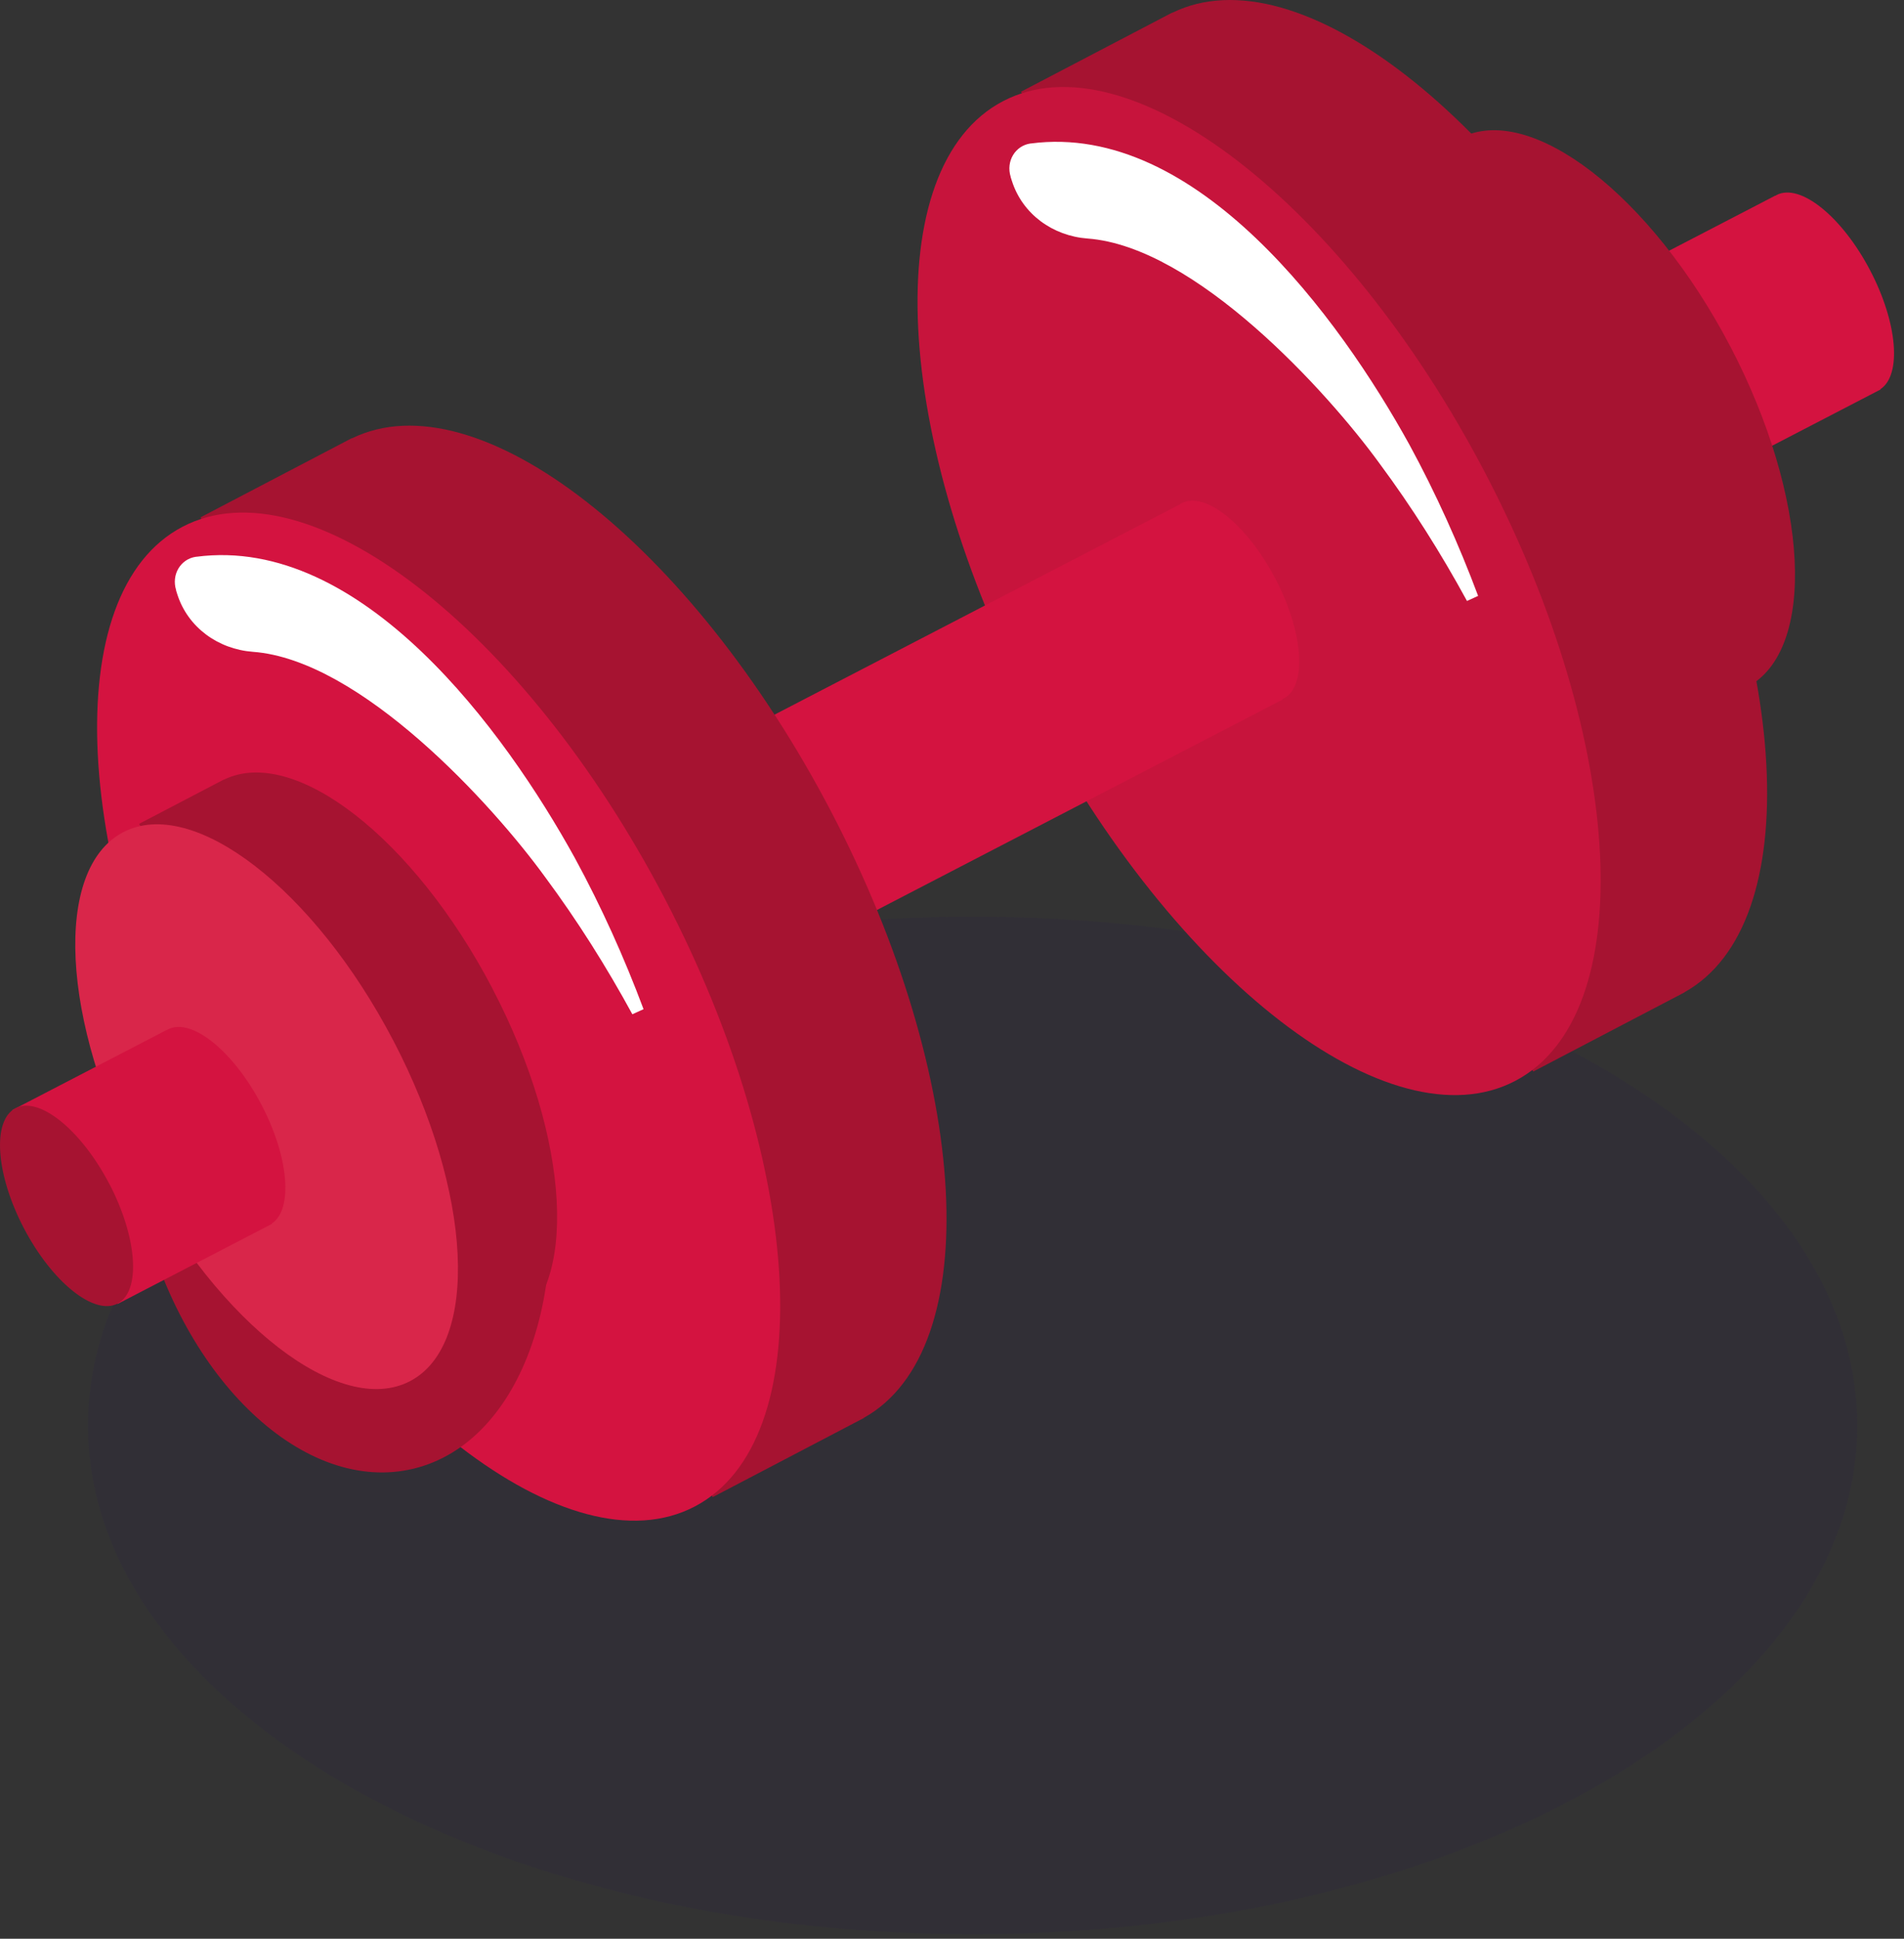 <svg xmlns="http://www.w3.org/2000/svg" fill="none" viewBox="0 0 112 114" height="114" width="112">
<rect x="0" y="0" width="112" height="114" fill="#333333" stroke="none"/>
<path fill-opacity="0.09" fill="#291063" d="M109.253 83.821C109.253 100.346 85.955 113.741 57.213 113.741C28.472 113.741 5.174 100.346 5.174 83.821C5.174 67.297 28.472 53.902 57.213 53.902C85.955 53.902 109.253 67.297 109.253 83.821Z"></path>
<path fill="#D41340" d="M110.01 15.902C108.351 12.73 105.884 10.744 104.5 11.47C104.475 11.481 104.457 11.502 104.436 11.513L104.429 11.502L95.348 16.212L101.545 27.61L110.626 22.9L110.615 22.883C111.875 22.046 111.623 18.985 110.01 15.902Z"></path>
<path fill="black" d="M95.539 16.105C94.154 16.831 94.374 19.988 96.033 23.16C97.692 26.332 100.159 28.318 101.544 27.592C102.929 26.866 102.708 23.708 101.049 20.536C99.622 17.806 97.593 15.955 96.172 15.955C95.944 15.955 95.731 16.005 95.535 16.105"></path>
<path fill="#A61331" d="M101.781 20.366C106.441 29.28 106.885 38.25 102.77 40.401C98.655 42.55 91.543 37.069 86.883 28.159C82.224 19.245 81.779 10.275 85.894 8.124C90.009 5.974 97.121 11.456 101.781 20.37"></path>
<path fill="#841024" d="M85.989 8.021L81.002 10.629L84.697 17.695L89.684 15.086L85.989 8.021Z"></path>
<path fill="#841024" d="M99.172 33.231L94.186 35.839L97.881 42.905L102.868 40.296L99.172 33.231Z"></path>
<path fill="#A61331" d="M97.149 22.679C88.894 6.896 76.332 -2.854 68.967 0.748V0.737L68.793 0.826L60.06 5.393L63.77 12.488C63.738 19.23 66.03 27.919 70.562 36.587C75.093 45.255 80.924 52.093 86.481 55.913L90.19 63.008L98.922 58.44L99.093 58.351V58.341C106.248 54.343 105.408 38.467 97.153 22.679"></path>
<path fill="#C7143C" d="M87.36 27.803C95.679 43.711 96.469 59.719 89.129 63.56C81.785 67.401 69.091 57.615 60.769 41.707C52.45 25.799 51.659 9.79 58.999 5.95C66.343 2.109 79.037 11.894 87.36 27.803Z"></path>
<path fill="#D41340" d="M75.016 34.021C73.357 30.849 70.89 28.863 69.506 29.589C69.47 29.607 69.438 29.635 69.406 29.657L23.119 53.66C19.94 55.308 18.698 59.224 20.346 62.403C21.994 65.582 25.91 66.824 29.088 65.176L75.457 41.13L75.443 41.101C75.465 41.091 75.493 41.087 75.514 41.073C76.899 40.347 76.678 37.189 75.02 34.017"></path>
<path fill="#A61331" d="M20.703 25.773V25.762L20.529 25.852L11.797 30.419L15.506 37.513C15.474 44.255 17.767 52.945 22.298 61.612C26.83 70.277 32.66 77.119 38.214 80.938L41.923 88.033L50.651 83.466L50.822 83.377V83.366C57.977 79.368 57.137 63.492 48.882 47.708C40.627 31.924 28.068 22.174 20.7 25.777"></path>
<path fill="#D41340" d="M39.098 52.827C47.417 68.736 48.207 84.747 40.867 88.585C33.523 92.425 20.829 82.64 12.507 66.731C4.188 50.823 3.398 34.811 10.738 30.974C18.081 27.133 30.775 36.919 39.098 52.827Z"></path>
<path fill="white" d="M10.361 34.705C10.069 33.782 10.631 32.864 11.528 32.739C11.536 32.739 11.539 32.739 11.546 32.739C21.293 31.458 29.697 42.984 33.816 50.453C35.382 53.333 36.721 56.309 37.856 59.341L37.197 59.64C35.663 56.825 33.955 54.119 32.064 51.57C28.971 47.309 21.221 38.798 14.878 38.328C12.835 38.175 11.051 36.897 10.428 34.943L10.354 34.708L10.361 34.705Z"></path>
<path fill="white" d="M59.453 10.402C59.161 9.48 59.723 8.562 60.62 8.437C60.627 8.437 60.631 8.437 60.638 8.437C70.385 7.156 78.789 18.682 82.908 26.15C84.474 29.03 85.812 32.006 86.948 35.039L86.293 35.338C84.759 32.522 83.05 29.817 81.16 27.268C78.066 23.007 70.317 14.496 63.973 14.026C61.93 13.873 60.147 12.595 59.524 10.641L59.449 10.406L59.453 10.402Z"></path>
<path fill="#A61331" d="M31.567 65.606C33.988 75.498 30.752 84.789 24.345 86.356C17.933 87.922 10.778 81.176 8.358 71.284C5.937 61.391 9.173 52.1 15.581 50.534C21.988 48.968 29.147 55.713 31.567 65.606Z"></path>
<path fill="#A61331" d="M28.967 58.127C24.343 49.285 17.309 43.828 13.18 45.842V45.832L8.186 48.441L10.272 52.428C10.254 56.205 11.532 61.064 14.07 65.916C16.608 70.768 19.869 74.587 22.98 76.73L25.066 80.721L29.957 78.165L30.053 78.115V78.104C34.058 75.865 33.591 66.973 28.967 58.131"></path>
<path fill="#D9264A" d="M23.132 61.178C27.792 70.092 28.237 79.062 24.122 81.213C20.007 83.363 12.895 77.881 8.235 68.971C3.575 60.057 3.13 51.087 7.245 48.937C11.36 46.786 18.473 52.268 23.132 61.182"></path>
<path fill="#D41340" d="M15.383 64.966C13.724 61.794 11.258 59.811 9.873 60.534C9.848 60.544 9.83 60.566 9.809 60.577L9.802 60.566L0.721 65.275L6.918 76.674L15.999 71.964L15.988 71.946C17.248 71.11 16.996 68.048 15.383 64.966Z"></path>
<path fill="#A61331" d="M6.424 69.597C8.083 72.768 8.303 75.926 6.918 76.652C5.534 77.375 3.067 75.392 1.404 72.22C-0.254 69.049 -0.475 65.888 0.91 65.165C2.294 64.439 4.761 66.425 6.42 69.597"></path>
</svg>
